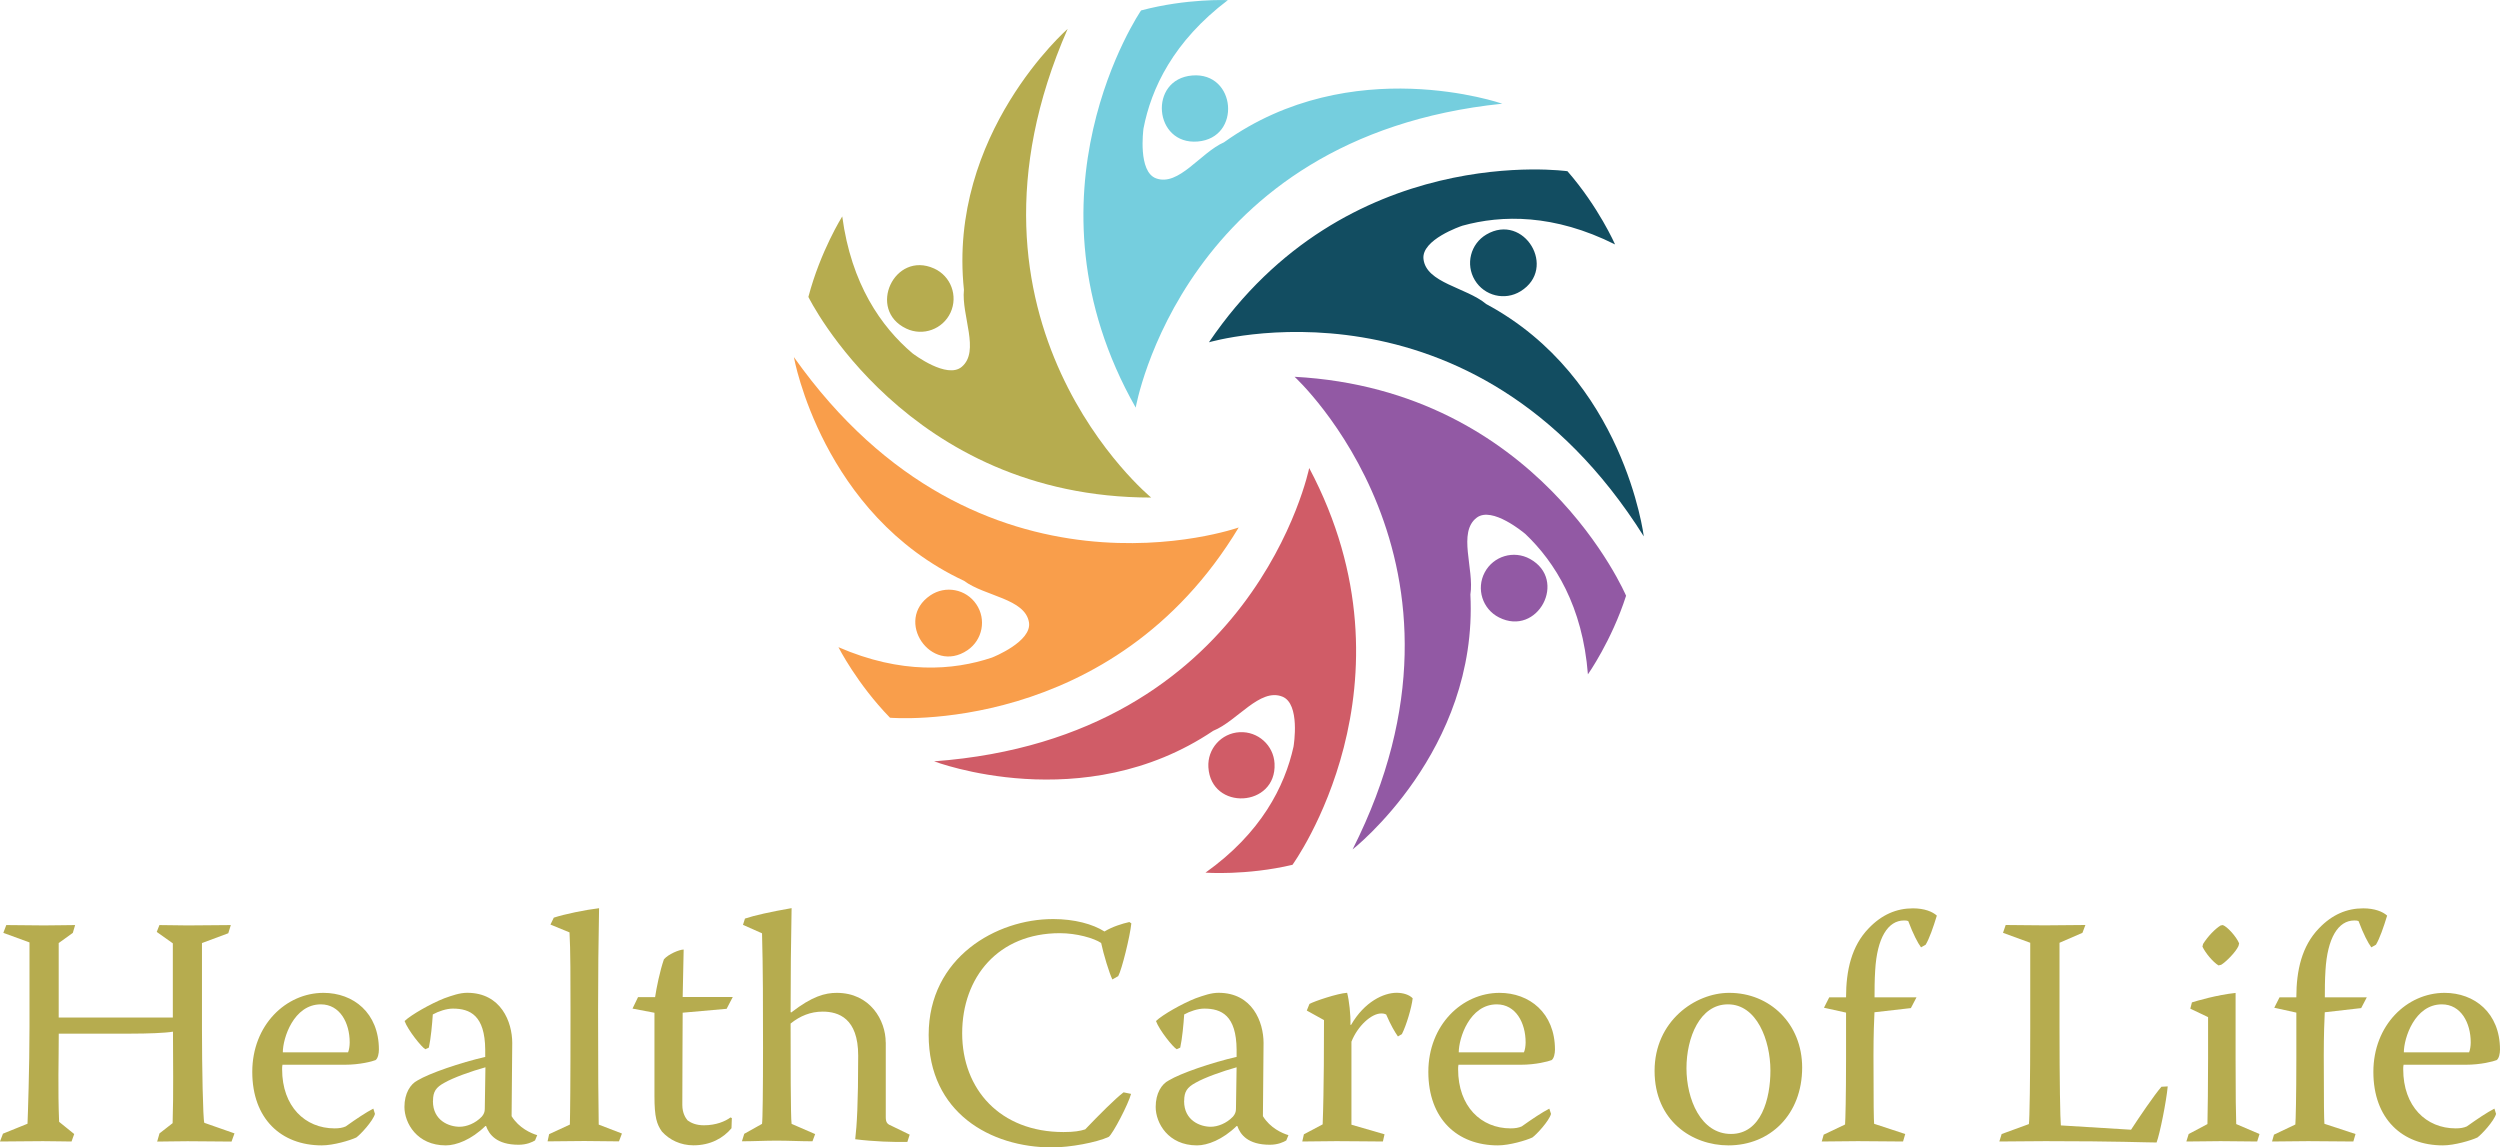 <svg xmlns="http://www.w3.org/2000/svg" id="Ebene_2" data-name="Ebene 2" viewBox="0 0 354.38 162.65"><defs><style>      .cls-1 {        fill: #124d61;      }      .cls-2 {        fill: #d05c67;      }      .cls-3 {        fill: #b6ac4f;      }      .cls-4 {        fill: #75cede;      }      .cls-5 {        fill: #f99e4b;      }      .cls-6 {        fill: #9259a4;      }    </style></defs><g id="Ebene_2-2" data-name="Ebene 2"><g id="Ebene_1-2" data-name="Ebene 1-2"><g><path class="cls-4" d="M173.53,20.16h0c-3.36,1.47-6.44,6.31-9.66,5.12-2.57-.95-1.81-6.78-1.78-7.05,1.09-5.69,4.24-12.37,11.96-18.21,0,0-5.8-.27-12.3,1.46,0,0-17.87,26.15-.76,56.3,0,0,6.66-38.41,51.96-43.08,0,0-21.36-7.47-39.43,5.46h0ZM169,10.7c-6.24.52-5.46,9.88.78,9.36s5.46-9.88-.78-9.36h0Z"></path><path class="cls-1" d="M210.66,43.09h0c-2.81-2.35-8.52-2.97-8.88-6.39-.29-2.73,5.28-4.63,5.53-4.71,5.58-1.54,12.96-1.68,21.63,2.66,0,0-2.33-5.31-6.75-10.38,0,0-31.36-4.45-50.82,24.25,0,0,37.39-11.04,61.64,27.51,0,0-2.76-22.46-22.36-32.94h.01ZM210.7,33.24c-2.25,1.32-2.99,4.23-1.64,6.47s4.26,2.95,6.48,1.58c5.28-3.25.5-11.18-4.84-8.05h0Z"></path><path class="cls-6" d="M183.52,53.42s28.74,26.35,8.21,66.99c0,0,17.82-13.94,16.7-36.14h0c.57-3.62-1.84-8.82.9-10.89,2.18-1.65,6.68,2.14,6.89,2.31,4.2,3.99,8.12,10.25,8.87,19.9,0,0,3.35-4.74,5.41-11.14,0,0-12.36-29.16-46.98-31.04h0ZM216.88,79.23c-2.3-1.27-5.19-.41-6.42,1.91-1.23,2.32-.32,5.19,2.02,6.38,5.49,2.79,9.79-5.32,4.4-8.29h0Z"></path><path class="cls-2" d="M185.58,66.35s-7.76,38.21-53.17,41.57c0,0,21.14,8.08,39.57-4.33h0c3.4-1.37,6.61-6.12,9.8-4.84,2.55,1.02,1.62,6.83,1.58,7.09-1.25,5.65-4.59,12.24-12.48,17.86,0,0,5.79.43,12.33-1.11,0,0,18.61-25.63,2.37-56.25h0ZM180.67,108.24c-.13-2.59-2.35-4.59-4.95-4.45-2.6.14-4.58,2.36-4.43,4.96.36,6.23,9.69,5.72,9.38-.51h0Z"></path><path class="cls-5" d="M112.54,50.65s3.97,22.28,24.11,31.68h0c2.94,2.2,8.66,2.51,9.21,5.89.43,2.71-5.02,4.91-5.27,5-5.49,1.84-12.85,2.38-21.74-1.48,0,0,2.62,5.18,7.31,10,0,0,31.55,2.73,49.43-26.97,0,0-36.74,13.05-63.04-24.13h0ZM137.14,92.17c2.15-1.46,2.71-4.38,1.25-6.52-1.45-2.15-4.37-2.71-6.52-1.25-5.18,3.51.09,11.28,5.27,7.77h0Z"></path><g><path class="cls-3" d="M151.35,4.09s-17.04,14.89-14.71,36.99h0c-.38,3.65,2.31,8.71-.31,10.92-2.09,1.77-6.79-1.77-7-1.93-4.41-3.75-8.66-9.79-9.94-19.39,0,0-3.09,4.91-4.8,11.41,0,0,13.93,28.44,48.59,28.44,0,0-30.13-24.75-11.83-66.45h0ZM128.47,46.58c2.36,1.12,5.18.09,6.27-2.27,1.09-2.37.05-5.18-2.33-6.25-5.65-2.55-9.55,5.87-3.94,8.52h0Z"></path><path class="cls-3" d="M.46,132.23l3.72,1.36v12.03c0,5.67-.23,12.52-.28,13.67l-3.48,1.41-.42,1.11c1.86,0,4.09-.05,6.09-.05,1.58,0,2.84.05,4.05.05l.38-1.06-2.14-1.73c-.19-4.78-.05-8.69-.05-12.5h10.19c2.45,0,4.92-.09,6-.28,0,4.38.09,8.42-.05,12.97l-1.86,1.45-.33,1.16c1.3,0,2.74-.05,4.31-.05,2.14,0,4.38.05,6.23.05l.42-1.16-4.28-1.5c-.19-.55-.33-8-.33-13.25v-12.23l3.73-1.39.36-1.16c-1.81,0-3.95.05-6.14.05-1.34,0-2.64-.05-3.98-.05l-.38.97,2.28,1.62v10.52H8.32v-10.56l2-1.44.33-1.11c-1.26,0-2.61.05-4.42.05s-3.67-.05-5.34-.05l-.42,1.11h0ZM48.87,150.93c2.14,0,3.91-.47,4.37-.66.33-.24.47-.94.47-1.48,0-5.22-3.62-8.05-7.86-8.05-5.3,0-10.09,4.55-10.09,11.2s4.09,10.42,9.86,10.42c1.63,0,4-.7,4.89-1.12.59-.42,2.36-2.33,2.64-3.34l-.23-.75c-1.02.52-2.41,1.45-3.91,2.52-.42.19-.92.28-1.58.28-4.19,0-7.44-3.11-7.44-8.38,0-.23,0-.42.05-.64h8.83ZM40.09,149.17c0-2,1.53-6.8,5.39-6.8,2.7,0,4.09,2.61,4.09,5.39,0,.52-.09,1.08-.23,1.41h-9.25Z"></path></g><path class="cls-3" d="M68.82,149.81c-3.63.84-7.95,2.33-9.63,3.34-1.01.51-1.86,1.83-1.86,3.76,0,2.28,1.77,5.45,5.86,5.45,1.49,0,3.62-.8,5.62-2.75h.09c.42,1.2,1.49,2.66,4.61,2.66,1.16,0,1.95-.38,2.33-.61l.31-.75c-.88-.26-2.59-1.01-3.63-2.69,0-3.17.09-7.2.09-10.38,0-2.97-1.58-7.11-6.38-7.11-1.06,0-2.13.38-3.25.78-1.91.75-4.69,2.33-5.63,3.22.47,1.3,2.42,3.72,2.94,4l.5-.23c.28-1.27.47-3.34.56-4.7.8-.45,1.95-.83,2.84-.83,2.45,0,4.55.97,4.59,5.81v1.02h.04ZM61.38,156.04c0-1.3.42-1.91,1.62-2.56,1.27-.73,3.77-1.62,5.81-2.19l-.09,5.91c0,.42-.14.75-.42,1.08-.92.97-2.17,1.44-3.16,1.44-1.49,0-3.77-.88-3.77-3.62v-.05h.01Z"></path><path class="cls-3" d="M84.87,159.43c-.05-3.44-.09-6.97-.09-16.31,0-5.08.05-9.58.14-14.38-2,.24-4.89.84-6.42,1.34l-.47.98,2.7,1.11c.14,2.28.14,6.94.14,11.12,0,11.34-.05,14.22-.09,16.12l-2.94,1.36-.22,1.02c1.72,0,3.49-.05,5.2-.05,1.62,0,3.16.05,4.92.05l.42-1.11-3.3-1.27v.02Z"></path><path class="cls-3" d="M96.77,141.35l.14-6.75c-.61,0-2.19.66-2.8,1.39-.55,1.58-1.06,4.05-1.25,5.36h-2.42l-.78,1.62,3.11.59v11.81c0,3.03.33,4,1.06,5.03,1.08,1.2,2.66,1.95,4.47,1.95,2.42,0,4.23-1.03,5.39-2.42l.05-1.44-.19-.09c-.74.55-2.05,1.11-3.77,1.11-1.11,0-1.81-.33-2.31-.69-.28-.33-.75-1.03-.75-2.19,0-5.58.05-10.89.05-13.08l6.23-.55.87-1.67h-7.11v.02Z"></path><path class="cls-3" d="M125.55,147.76c0-3.11-2.19-7.02-6.94-7.02-1.63,0-3.48.47-6.45,2.78l-.09-.05c0-5.02.05-10.27.14-14.74-2.98.52-5.27,1.03-6.61,1.48l-.28.89,2.7,1.2c.14,5.08.14,10.38.14,16.23s-.05,10.19-.14,10.78l-2.52,1.41-.33,1.06c1.64,0,3.26-.09,4.89-.09,1.77,0,3.39.09,5.11.09l.38-1.02-3.34-1.45c-.14-.83-.14-9.67-.14-14.22,1.34-1.08,2.83-1.69,4.55-1.69,2.24,0,5.03.94,5.03,6.23,0,6.89-.19,9.91-.42,11.86,2.61.33,5.44.42,7.39.38l.33-1.03-2.47-1.2c-.69-.28-.92-.47-.92-1.3v-10.61.03Z"></path><path class="cls-3" d="M149.22,130.28c-7.91,0-17.58,5.39-17.58,16.42s8.78,15.95,17.48,15.95c2.56,0,6.33-.7,8.05-1.5.59-.45,2.78-4.64,3.16-6.09l-1.06-.22c-1.17.88-3.48,3.2-5.44,5.25-.7.23-1.55.38-3.08.38-8.97,0-14.36-6.05-14.36-14s5.11-14.19,13.84-14.19c2.37,0,4.84.7,5.86,1.39.33,1.59,1.17,4.33,1.59,5.17l.83-.47c.51-.92,1.67-5.62,1.86-7.48l-.28-.19c-1.02.23-2.41.66-3.53,1.34-1.67-1.06-4.28-1.76-7.25-1.76h-.09Z"></path><path class="cls-3" d="M175.3,149.81c-3.62.84-7.95,2.33-9.62,3.34-1.02.51-1.86,1.83-1.86,3.76,0,2.28,1.77,5.45,5.86,5.45,1.48,0,3.62-.8,5.62-2.75h.09c.42,1.2,1.48,2.66,4.61,2.66,1.16,0,1.95-.38,2.33-.61l.31-.75c-.88-.26-2.59-1.01-3.62-2.69,0-3.17.09-7.2.09-10.38,0-2.97-1.58-7.11-6.38-7.11-1.06,0-2.12.38-3.25.78-1.91.75-4.69,2.33-5.62,3.22.47,1.3,2.42,3.72,2.94,4l.5-.23c.28-1.27.47-3.34.56-4.7.8-.45,1.95-.83,2.84-.83,2.45,0,4.55.97,4.59,5.81v1.02h.01ZM167.86,156.04c0-1.3.42-1.91,1.62-2.56,1.27-.73,3.77-1.62,5.81-2.19l-.09,5.91c0,.42-.14.75-.42,1.08-.92.97-2.17,1.44-3.16,1.44-1.48,0-3.77-.88-3.77-3.62v-.05h.01Z"></path><path class="cls-3" d="M185.26,143.26l2.42,1.34c0,2.28,0,9.95-.19,14.78l-2.66,1.41-.23,1.02c1.41,0,3.36-.05,4.84-.05,2.5,0,4.83.05,6.59.05l.23-1.02-4.69-1.36v-11.77c.88-2.23,2.83-4,4.22-4,.33,0,.51.05.7.14.66,1.53,1.22,2.47,1.67,3.12l.56-.33c.61-1.17,1.39-3.77,1.53-5.08-.47-.5-1.34-.78-2.28-.78-1.81,0-4.55,1.25-6.45,4.55h-.09c.05-1.44-.19-3.48-.47-4.55-1.39.09-4.66,1.2-5.34,1.58l-.38.94h.02Z"></path><path class="cls-3" d="M215.57,150.93c2.14,0,3.91-.47,4.38-.66.33-.24.47-.94.47-1.48,0-5.22-3.63-8.05-7.86-8.05-5.3,0-10.09,4.55-10.09,11.2s4.09,10.42,9.86,10.42c1.62,0,4-.7,4.89-1.12.59-.42,2.36-2.33,2.64-3.34l-.24-.75c-1.01.52-2.41,1.45-3.91,2.52-.42.19-.92.28-1.58.28-4.19,0-7.44-3.11-7.44-8.38,0-.23,0-.42.05-.64h8.83ZM206.78,149.17c0-2,1.53-6.8,5.39-6.8,2.7,0,4.09,2.61,4.09,5.39,0,.52-.09,1.08-.24,1.41h-9.25.01Z"></path><path class="cls-3" d="M245.1,140.74c-4.8,0-10.56,4-10.56,11.06s5.3,10.56,10.47,10.56c5.91,0,10.45-4.38,10.45-11.03,0-6.22-4.59-10.59-10.31-10.59h-.05ZM244.96,142.37c4.05,0,6,5.06,6,9.39,0,4-1.31,8.98-5.59,8.98s-6.31-4.94-6.31-9.31,1.91-9.06,5.86-9.06h.05-.01Z"></path><path class="cls-3" d="M258.21,161.81c1.73,0,3.45-.05,5.13-.05,2.23,0,4.42.05,6.42.05l.31-1.06-4.41-1.45c-.05-.64-.09-2.55-.09-9.67,0-3.01.09-5.2.14-6.14l5.16-.59.8-1.53h-5.95c0-1.03,0-2.42.09-3.81.26-4.61,1.81-7.08,4.08-7.08.23,0,.38,0,.61.09.7,1.86,1.34,3.08,1.81,3.72l.66-.38c.52-.88,1.06-2.41,1.58-4.12-.61-.56-1.76-1.03-3.39-1.03-2.33,0-4.42.89-6.28,2.84-2.42,2.5-3.2,5.95-3.2,9.77h-2.38l-.75,1.48,3.13.69v6.47c0,5.49-.09,8.8-.14,9.39l-3.03,1.44-.28.99-.02-.02Z"></path><path class="cls-3" d="M283.93,132.23l3.86,1.41v12.17c0,7.25-.09,12.94-.19,13.53l-3.86,1.41-.33,1.06c2.05,0,4.28-.05,6.52-.05,10.33,0,14.14.19,15.77.19.47-1.25,1.39-5.86,1.58-7.95l-.89.05c-1.02,1.16-3.16,4.33-4.31,6.09l-9.95-.61c-.09-.74-.19-6.38-.19-13.77v-12.12l3.25-1.41.42-1.11c-1.81,0-3.72.05-5.77.05s-3.95-.05-5.53-.05l-.38,1.11h0Z"></path><path class="cls-3" d="M314.81,131.17c-.8.47-1.86,1.58-2.52,2.64l-.09.38c.42.89,1.49,2.19,2.28,2.66l.38-.09c.64-.38,2.05-1.77,2.45-2.66l.09-.38c-.41-.97-1.67-2.36-2.31-2.59l-.28.05h0ZM310.48,142.98l2.52,1.2v5.86c0,3.72-.05,7.72-.09,9.3l-2.66,1.41-.33,1.06c1.81,0,3.36-.05,4.84-.05,1.81,0,3.58.05,5.2.05l.33-1.06-3.3-1.41c-.05-1.3-.09-4-.09-9.2v-9.39c-2.66.28-5.44,1.11-6.19,1.34l-.23.89Z"></path><path class="cls-3" d="M322.05,161.81c1.73,0,3.45-.05,5.12-.05,2.23,0,4.42.05,6.42.05l.31-1.06-4.41-1.45c-.05-.64-.09-2.55-.09-9.67,0-3.01.09-5.2.14-6.14l5.16-.59.8-1.53h-5.95c0-1.03,0-2.42.09-3.81.27-4.61,1.81-7.08,4.08-7.08.23,0,.38,0,.61.09.7,1.86,1.34,3.08,1.81,3.72l.66-.38c.52-.88,1.06-2.41,1.58-4.12-.61-.56-1.77-1.03-3.39-1.03-2.33,0-4.42.89-6.28,2.84-2.42,2.5-3.2,5.95-3.2,9.77h-2.38l-.75,1.48,3.13.69v6.47c0,5.49-.09,8.8-.14,9.39l-3.03,1.44-.28.99v-.02Z"></path><path class="cls-3" d="M349.53,150.93c2.14,0,3.91-.47,4.38-.66.33-.24.47-.94.47-1.48,0-5.22-3.62-8.05-7.86-8.05-5.3,0-10.09,4.55-10.09,11.2s4.09,10.42,9.86,10.42c1.62,0,4-.7,4.89-1.12.59-.42,2.36-2.33,2.64-3.34l-.23-.75c-1.02.52-2.41,1.45-3.91,2.52-.42.19-.92.28-1.58.28-4.19,0-7.44-3.11-7.44-8.38,0-.23,0-.42.05-.64h8.83-.01ZM340.75,149.17c0-2,1.53-6.8,5.39-6.8,2.7,0,4.09,2.61,4.09,5.39,0,.52-.09,1.08-.23,1.41h-9.25Z"></path></g></g></g></svg>